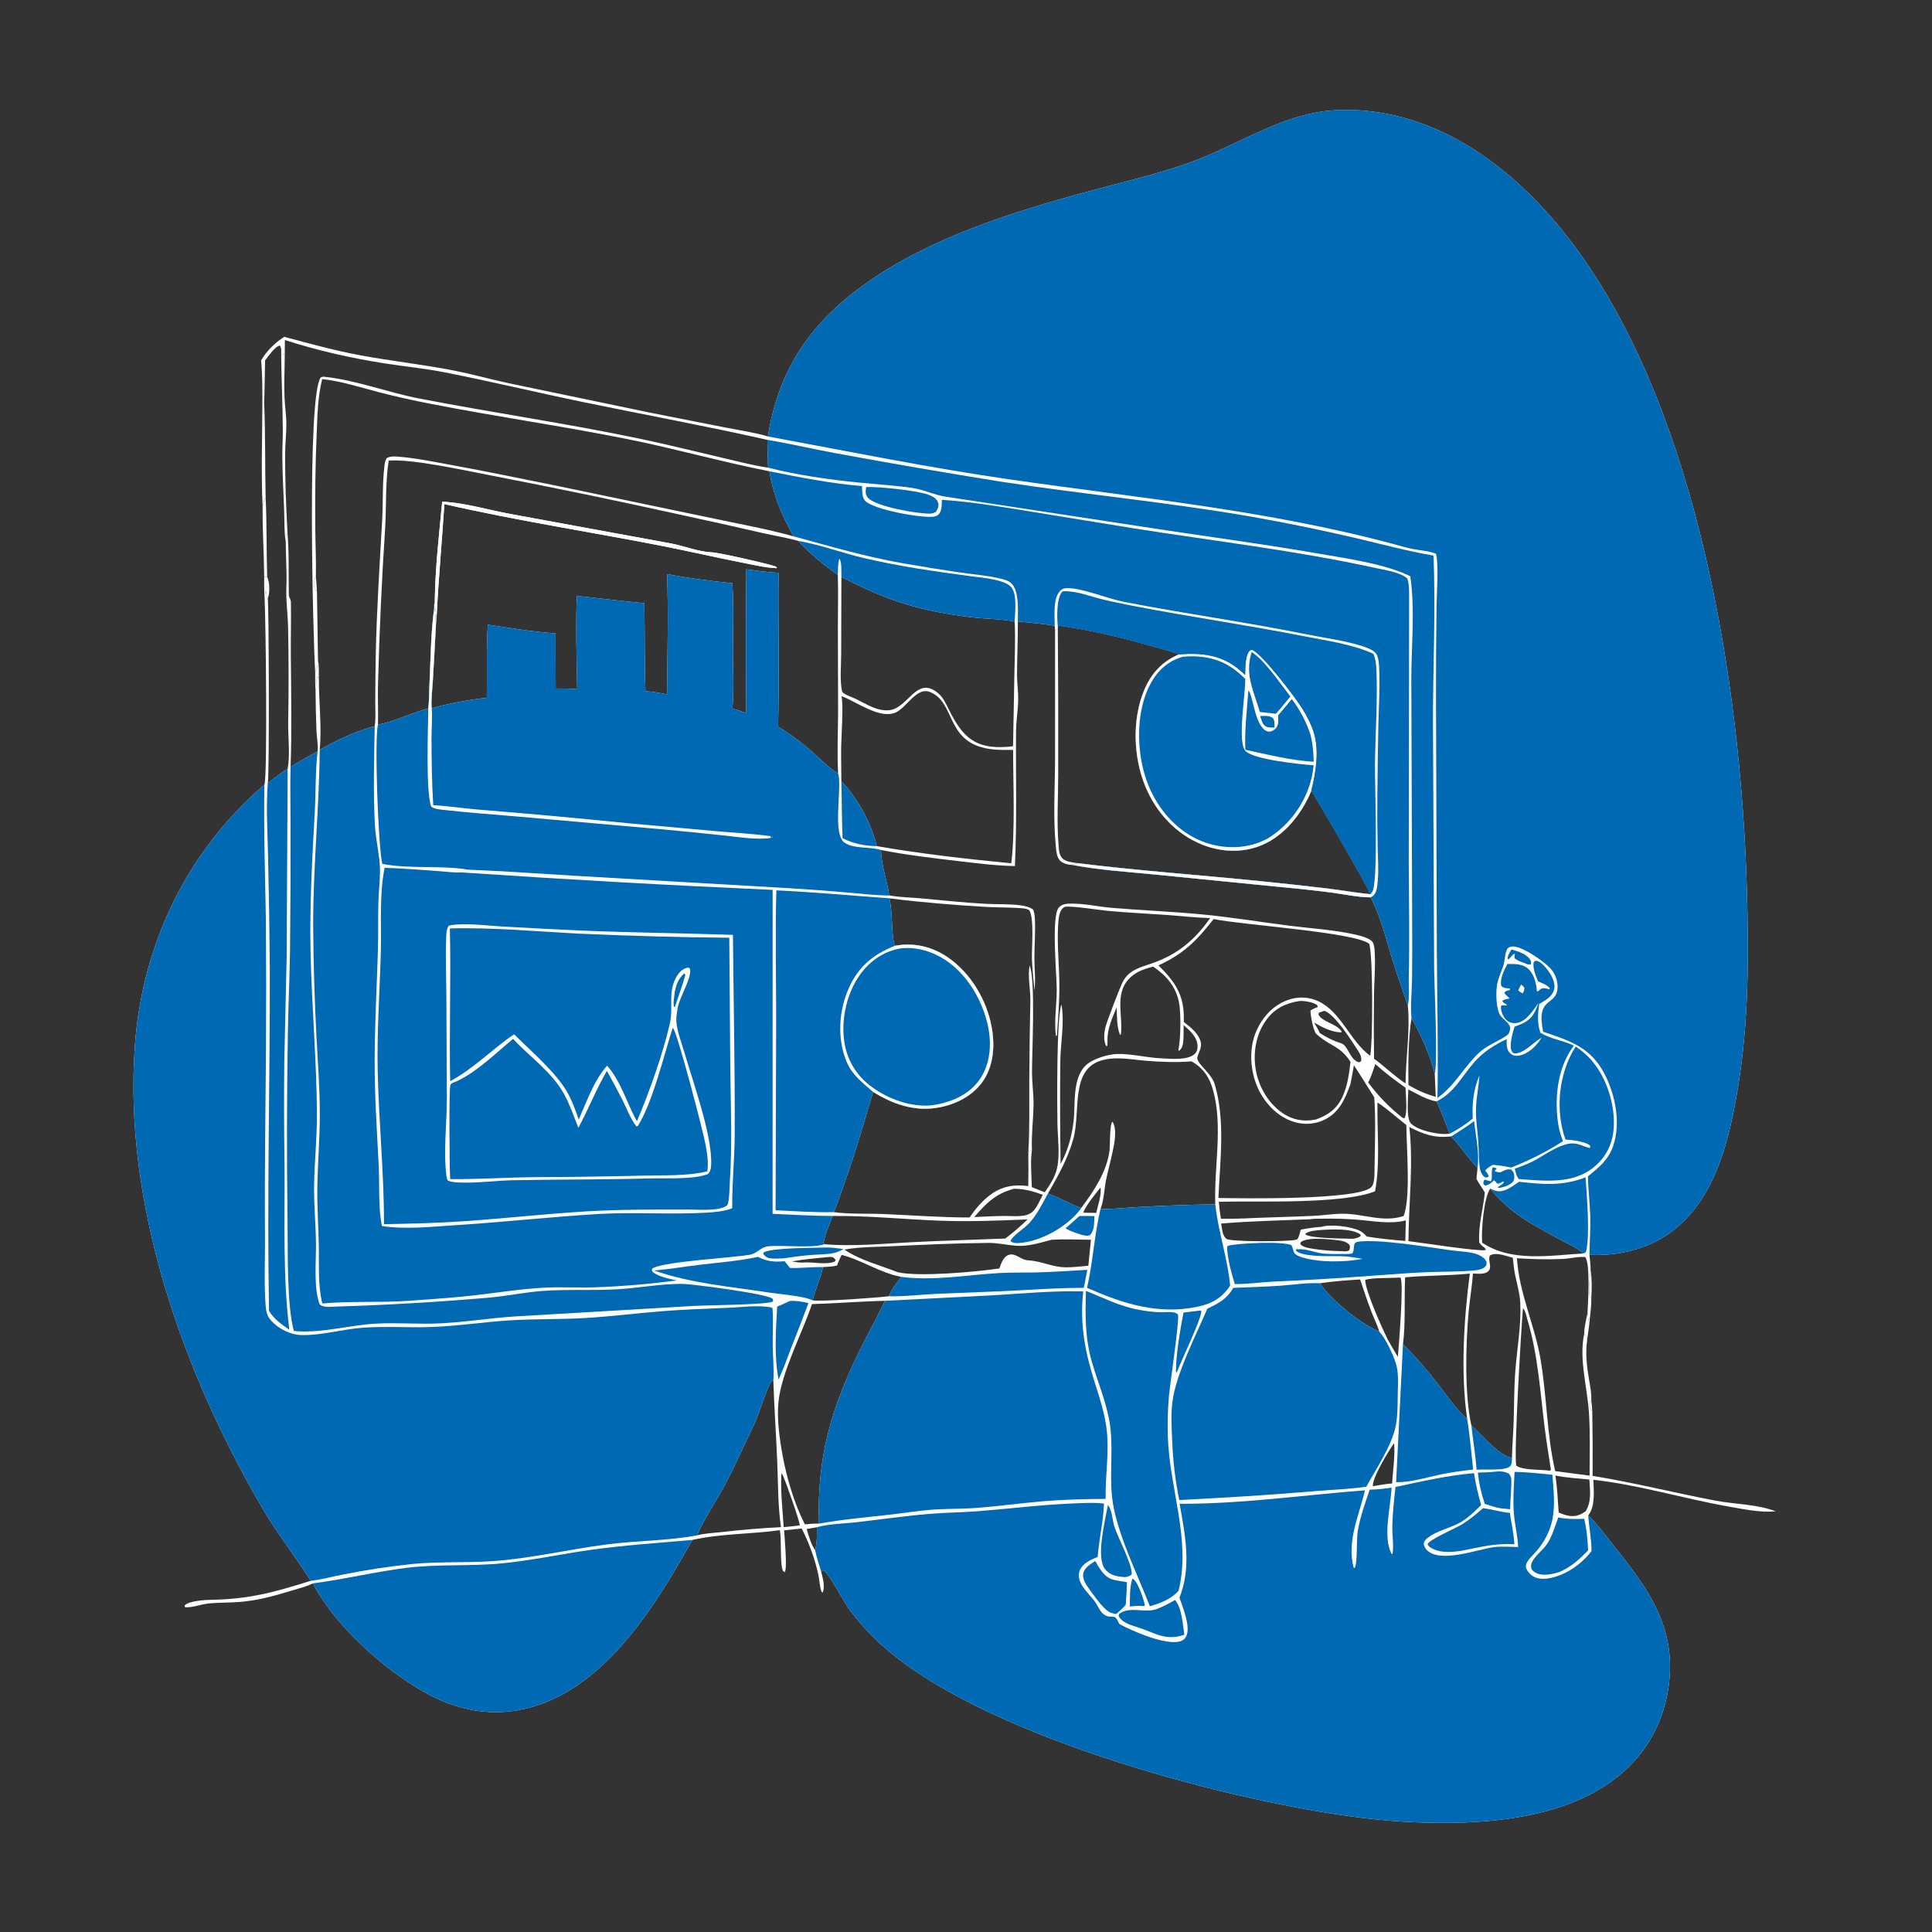 <?xml version="1.0" encoding="utf-8" ?>
<svg xmlns="http://www.w3.org/2000/svg" xmlns:xlink="http://www.w3.org/1999/xlink" width="1024" height="1024">
	<rect width="100%" height="100%" fill="#333333" stroke="none"/>
	<path fill="white" d="M407.026 231.331C412.474 196.85 428.596 172.371 456.851 151.718C491.258 126.569 535.99 112.512 576.681 101.492C594.464 96.676 612.676 92.502 630.054 86.357C651.542 78.759 671.322 65.712 693.571 60.476C705.999 57.551 718.896 57.705 731.455 59.711C775.543 66.756 811.552 98.502 836.862 133.648C900.367 221.828 922.588 362.876 925.836 470.071C926.907 505.417 926.958 541.242 921.175 576.241C916.56 604.169 909.26 636.101 884.901 653.593C872.838 662.254 857.148 665.784 842.429 665.08C842.661 667.757 843.113 670.611 843.057 673.282C842.762 676.825 841.402 684.631 842.956 687.769L843.425 687.867C843.554 692.414 842.729 697.059 842.393 701.597C841.843 699.754 841.69 697.71 841.415 695.807C841.687 690.45 842.967 669.734 840.21 666.273C836.629 665.88 832.095 667.097 828.352 667.261C820.159 667.618 812.19 667.407 804.005 666.909C805.185 685.388 813.195 701.677 816.372 719.651C819.893 739.567 819.716 759.91 824.271 779.728L842.509 782.116C842.566 771.066 842.868 759.93 842.181 748.897C841.339 735.392 836.779 720.27 839.668 706.926C840.8 707.978 840.833 708.47 841.259 709.919C840.199 717.699 841.011 723.887 842.283 731.555C842.841 734.916 843.614 738.62 843.403 742.02C842.74 743.078 842.248 743.961 842.521 745.263C842.722 746.222 843.257 747.07 843.928 747.761Q844.242 765 844.115 782.242C866.052 785.819 887.547 791.262 909.353 795.388C919.752 797.355 931.377 797.235 941.216 801.06C932.726 801.748 924.113 799.896 915.772 798.42C892.087 794.23 868.4 786.942 844.515 784.311C844.656 790.269 845.689 798.252 841.794 803.191C846.959 808.057 851.264 814.239 855.701 819.782C870.38 838.121 884.255 856.202 885.093 880.736C885.765 900.402 878.839 920.183 865.198 934.495C841.051 959.831 802.788 965.575 769.384 966.173Q756.233 966.305 743.107 965.479Q729.981 964.652 716.95 962.871C647.723 953.666 516.059 918.821 464.541 869.322Q456.563 861.731 450.055 852.847C446.759 848.38 439.878 834.612 436.428 832.256L435.202 832.855C436.06 836.546 437.3 840.208 436.177 843.958L435.489 843.821C434.407 840.972 434.376 837.484 433.708 834.477C431.859 826.161 428.818 817.702 424.903 810.149L415.591 811.115C415.905 815.251 417.056 828.942 416.263 832.342C416.078 833.135 416.031 833.314 415.331 833.748L416.009 833.235L415.036 832.714C413.328 829.79 414.251 816.36 413.443 811.733L413.316 811.037C397.859 813.172 382.254 812.788 366.936 816.197C347.942 850.234 321.496 893.663 281.52 904.879C261.365 910.534 242.175 906.743 224.227 896.473C202.713 884.163 177.203 861.136 165.831 839.219C162.353 840.998 158.016 842.011 154.259 843.158C145.376 845.871 136.765 848.239 127.464 849.029C121.756 849.514 115.98 849.317 110.286 849.912C106.6 850.298 101.563 852.25 98.032 851.841L97.849 850.99C99.611 848.527 108.911 847.974 111.89 847.926C132.368 847.595 145.467 843.879 164.706 837.863C156.523 824.807 146.926 812.826 139.123 799.469C97.045 727.444 65.154 638.167 71.546 553.564C75.59 500.031 99.272 451.073 140.133 415.913C141.8 411.887 140.893 329.476 140.225 316.667L140.443 315.675C140.643 314.742 140.705 313.932 140.666 312.974C141.419 313.992 141.294 314.946 141.283 316.148L141.928 317.206C142.481 318.25 142.863 411.213 141.929 415.024C145.43 412.509 148.755 409.691 152.464 407.485C153.852 399.723 152.632 391.003 152.743 383.117Q153.193 357.954 152.702 332.792C152.579 327.357 151.999 322.002 151.773 316.589C151.629 313.156 151.907 309.695 151.883 306.257C151.839 299.889 151.487 293.526 151.452 287.151C151.607 285.787 151.618 284.374 151.687 283.001L152.385 282.591C153.273 293.527 152.896 304.215 153.078 315.134C153.103 316.628 154.147 317.617 154.177 319.138C154.366 328.7 154.06 338.355 154.144 347.936C154.314 367.415 154.694 386.953 154.012 406.422C158.725 403.578 163.395 400.769 168.334 398.324C168.732 395.203 167.883 390.707 167.739 387.479Q167.331 376.832 167.241 366.178C167.994 363.787 167.182 361.022 168.212 358.786L169.005 359.392C168.941 371.564 170.614 385.536 169.451 397.369C178.515 392.437 188.578 387.401 198.603 384.898C199.239 380.837 198.873 376.288 198.894 372.167Q198.921 359.74 199.151 347.316C199.64 323.443 201.199 299.635 202.553 275.801C203.091 266.322 202.589 256.365 203.765 246.986C203.964 245.399 204.088 243.813 205.233 242.608C206.912 241.962 208.336 241.854 210.134 241.974C219.619 242.605 229.364 244.675 238.722 246.367C257.855 249.826 276.842 253.843 295.905 257.649L376.346 274.429C391.046 277.585 406.138 280.25 420.616 284.27C414.271 272.963 409.931 262.615 407.755 249.779C382.626 244.833 357.955 237.843 332.864 232.793C298.304 225.837 263.369 220.918 228.789 214.13Q214.594 211.448 200.614 207.811C190.772 205.241 180.914 202.044 170.777 200.926C168.363 210.382 168.265 220.407 167.834 230.116C167.087 246.915 166.976 263.611 167.114 280.426C167.183 288.798 167.596 297.191 167.425 305.561C166.487 307.227 166.08 309.58 166.623 311.455C166.875 312.324 167.456 313.004 168 313.704L168.543 349.443C168.364 351.973 168.301 353.872 167.045 356.147C165.877 336.148 162.671 211.444 169.875 200.153C170.749 199.745 170.836 199.581 171.838 199.686C188.97 201.49 205.374 207.972 222.261 211.238C261.086 218.745 300.239 224.379 338.97 232.501C354.04 235.662 369.007 239.433 384.008 242.911C391.44 244.634 398.944 246.623 406.479 247.78L407.09 247.869L406.711 233.127C374.429 225.852 341.865 219.874 309.456 213.184C284.929 208.12 260.545 202.25 235.985 197.402C225.297 195.292 214.364 194.257 203.601 192.556C185.63 189.716 168.315 185.794 150.991 180.227L150.938 187.646L149.028 188.215C149.012 186.454 149.318 184.662 148.371 183.156C145.675 183.558 142.297 188.806 140.504 191.007C140.297 198.539 140.302 206.078 140.01 213.607L139.054 213.942C139.032 206.311 139.132 198.659 138.377 191.055C141.196 186.13 145.858 181.504 150.675 178.522C164.159 182.134 177.283 185.782 191.038 188.33C207.553 191.39 224.276 193.177 240.752 196.432C250.377 198.334 259.835 200.98 269.419 203.069L344.043 218.615L384.708 226.644C392.049 228.084 399.865 229.198 407.026 231.331ZM537.922 459.035C527.688 458.842 517.462 457.512 507.306 456.328C493.832 454.758 480.286 453.107 466.962 450.522C467.066 458.829 470.185 466.491 471.325 474.616L472.325 474.775C477.693 475.594 483.367 475.704 488.786 476.203C499.861 477.223 510.938 478.397 522.042 479.031C528.209 479.383 534.666 479.019 540.768 479.822C543.129 480.132 545.556 480.677 547.539 482.043C548.196 483.58 548.392 485.031 548.489 486.691C548.9 493.712 548.22 500.791 548.248 507.817C548.272 513.603 548.99 519.161 548.272 524.949C547.784 519.454 547.168 513.918 546.946 508.406C546.738 503.208 548.327 485.94 545.381 482.291C543.801 481.486 542.251 481.445 540.507 481.314C534.652 480.875 528.753 481.034 522.887 480.694C505.736 479.701 488.4 478.282 471.359 476.129C473.223 482.757 472.361 497.007 474.345 501.289C484.324 499.437 494.022 501.696 502.384 507.437C514.523 515.77 523.022 530.102 525.606 544.485C527.374 554.322 526.668 565.108 520.678 573.451C515.021 581.331 505.567 585.815 496.141 587.209C484.002 589.005 473.006 585.021 462.751 578.735C457.922 595.194 453.223 611.383 447.419 627.542C445.651 632.465 444.09 637.73 441.879 642.456C450.398 643.622 459.674 643.097 468.289 643.465C483.51 644.115 498.686 645.29 513.932 645.284C516.755 641.026 520.366 636.774 524.419 633.641C530.795 628.712 537.237 627.664 545.011 628.641Q545.143 619.676 545.035 610.711L546.947 609.46C546.047 615.814 546.711 622.787 546.885 629.214L553.768 631.937C556.416 627.973 559.083 624.152 560.189 619.432C561.91 612.088 560.599 603.28 560.465 595.724C560.3 586.433 559.897 538.632 562.608 532.435C564.289 541.858 562.169 552.496 561.994 561.999Q561.693 589.424 562.152 616.846C565.845 610.237 567.87 602.815 568.894 595.339C570.204 585.772 567.979 571.72 575.642 564.524C579.192 561.19 587.401 558.722 592.215 558.622C599.653 558.467 607.609 560.571 615.159 560.91C620.043 561.128 629.904 562.264 633.511 558.313C634.465 557.268 634.765 555.955 634.734 554.582C634.618 549.515 630.807 546.433 627.339 543.314C627.288 546.53 627.468 550.07 626.986 553.24C626.743 554.836 626.167 556.018 624.82 556.975C624.359 556.461 624.674 556.033 624.789 555.362C625.778 549.558 626.011 536.545 624.821 530.927C623.086 522.737 617.973 516.812 611.165 512.323C607.341 513.386 603.665 514.43 600.474 516.909C589.932 525.099 595.342 537.395 594.104 548.212L593.629 548.509C591.842 544.115 592.06 538.661 591.84 533.951C589.565 539.502 586.889 545.09 587 551.219C587.022 552.392 587.019 553.37 586.804 554.522L586.17 554.223C585.905 553.533 585.638 552.861 585.493 552.132C585.003 549.665 585.327 546.939 585.883 544.513C586.513 541.756 593.594 523.305 595.014 520.554C595.955 518.728 597.12 517.125 598.732 515.838C602.161 513.099 606.71 511.946 610.794 510.526C624.12 505.892 633.362 498.132 641.417 486.599C633.948 486.429 626.458 485.517 619.005 484.988C608.455 484.239 597.879 483.751 587.344 482.797C583.085 482.411 567.758 479.969 564.404 480.636C564.167 480.683 563.586 481.095 563.467 481.204C561.991 482.549 561.418 484.684 561.173 486.595C559.912 496.426 561.296 510.046 561.475 520.275C561.638 529.599 560.879 539.46 560.181 548.783L559.644 549.151C558.634 540.802 560.109 532.756 560.089 524.435C560.071 516.503 557.174 485.615 561.12 481.134C562.609 479.442 564.366 479.041 566.548 478.954C573.887 478.664 581.824 480.556 589.199 481.166C604.912 482.467 620.653 483.128 636.365 484.583C651.942 486.025 667.354 488.599 682.865 490.579C694.461 492.059 706.548 492.743 717.96 495.267C720.528 495.835 725.896 497.123 727.472 499.245C728.669 500.858 728.649 505.265 728.712 507.261C728.919 513.776 728.365 520.457 728.25 526.985Q728.027 544.062 728.271 561.138C734.031 565.324 738.938 570.3 744.983 574.253C745.051 561.167 747.473 545.856 746.192 533.079C743.483 524.805 740.478 516.599 737.899 508.288C734.491 497.304 731.841 485.845 726.462 475.606C719.804 475.591 712.724 474.024 706.102 473.129Q692.872 471.425 679.588 470.216L612.653 463.559C598.291 462.14 582.35 461.143 568.234 458.398L571.035 457.48C603.187 461.483 635.609 463.754 667.851 467.013Q685.997 468.848 704.11 470.987C711.524 471.918 718.927 473.242 726.36 473.959C723.928 468.729 720.861 463.674 718.07 458.622C710.666 445.221 702.808 432.19 695.047 419.003C694.956 419.252 694.879 419.508 694.774 419.752C689.776 431.393 680.979 442.652 669.131 447.772C658.794 452.239 647.179 451.741 636.85 447.518C623.125 441.907 612.804 430.547 607.139 416.984C600.717 401.613 599.957 381.504 606.363 366.003C610.077 357.017 615.948 350.562 624.968 346.817C620.207 344.995 615.045 343.782 610.145 342.362C593.712 337.598 577.567 333.868 560.614 331.477L560.662 333.539L559.206 333.971L559.039 331.697C552.618 330.468 545.966 330.139 539.473 329.355C539.548 338.868 539.054 348.337 539.046 357.83C539.043 362.214 539.743 366.588 539.663 370.964C539.56 376.556 538.569 382.061 538.523 387.68C538.331 411.465 539.033 435.268 537.922 459.035ZM230.128 322.363C230.922 325.087 230.65 327.921 231.078 330.706Q230.307 346.08 229.361 361.445C229.115 365.9 228.385 371.015 228.794 375.427C238.282 372.709 248.213 370.954 258.013 369.834C258.247 357.048 257.702 343.835 258.571 331.116C270.426 332.774 282.523 334.934 294.461 335.683L294.525 364.913C298.281 364.99 302.214 364.839 305.936 365.3C305.618 348.837 305.096 332.265 305.729 315.805C317.648 317.142 329.577 318.544 341.513 319.704C341.826 335.239 341.561 350.823 342.099 366.34C345.96 366.539 349.747 367.296 353.545 367.976C353.7 346.858 354.322 325.366 353.58 304.275C364.932 306.493 376.664 307.911 388.165 309.122C388.979 320.991 388.47 333.171 388.474 345.074C388.477 355.076 389.073 365.559 388.208 375.497C390.648 376.283 393.12 377.017 395.517 377.927Q395.233 339.84 395.556 301.753C401.216 302.507 406.918 303.329 412.627 303.578C412.394 330.741 413.034 357.976 412.416 385.12C417.628 388.321 422.488 391.804 427.216 395.685C430.899 398.708 440.688 408.324 444.21 409.903C443.636 399.304 444.159 388.483 444.212 377.864L444.094 332.003C444.079 322.87 444.344 313.744 444.064 304.613C436.354 299.202 429.484 293.692 423.118 286.696C416.885 284.986 410.427 283.914 404.116 282.492Q382.364 277.482 360.54 272.792Q310.345 261.688 259.87 251.936C246.305 249.32 218.531 243.159 206.017 244.121C204.205 255.617 204.832 267.677 204.171 279.311Q201.446 320.814 200.362 362.393C200.148 369.649 200.538 376.904 200.318 384.136C209.418 382.262 218.007 377.883 226.999 375.46C227.506 371.464 227.401 367.252 227.6 363.22C228.262 349.773 228.295 335.673 230.128 322.363ZM234.371 265.9C246.419 266.455 258.758 270.296 270.646 272.441L355.72 288.059C362.754 289.414 370.26 292.496 377.409 292.755C380.857 292.88 409.161 299.194 411.438 300.438L411.548 301.139L410.66 301.15L411.834 300.737L411.521 301.142C405.315 300.867 398.823 299.262 392.728 298.07C378.697 295.326 364.781 292.064 350.744 289.32C312.409 281.827 273.589 275.906 235.533 267.168C234.225 287.142 232.378 307.133 231.403 327.122C230.83 324.286 230.722 321.227 230.451 318.339C230.674 300.993 232.742 283.181 234.371 265.9ZM536.934 395.514L537.622 358.501C537.802 348.805 538.259 339.172 537.798 329.47C530.455 327.964 522.292 328.088 514.791 327.166C487.776 323.847 470.103 318.401 445.955 305.719L445.836 346.689C445.839 353.008 445.019 360.646 446.368 366.762C448.463 368.608 451.376 369.359 453.867 370.567C459.324 373.214 464.76 376.964 471.143 376.442C481.313 375.61 485.621 357.988 496.975 367.195C499.861 369.536 501.366 372.957 502.979 376.202C510.15 390.632 516.869 397.148 533.996 395.834Q535.47 395.716 536.934 395.514ZM413.938 809.427C412.269 798.134 412.438 786.425 411.97 775.03C411.379 760.623 410.373 746.252 409.882 731.834L409.211 731.538C406.313 735.373 402.327 749.692 399.48 755.477C394.255 766.093 389.587 776.992 383.996 787.428C379.306 796.181 373.351 804.693 369.411 813.784C373.413 812.68 378.149 812.51 382.288 812.055Q398.069 810.215 413.938 809.427ZM819.378 779.284L821.49 779.49L822.007 778.977C820.845 771.464 819.613 763.941 818.673 756.397C816.273 737.143 815.159 718.216 809.581 699.5C809.106 697.906 808.468 694.489 807.198 693.378C806.341 702.911 802.243 771.435 803.668 776.855C807.136 779.22 815.13 778.833 819.378 779.284ZM532.825 656.451Q539.037 651.751 544.62 646.319C529.108 646.959 513.624 647.585 498.1 646.99C479.179 646.266 460.248 644.305 441.305 644.497C439.482 649.019 437.501 653.734 436.515 658.518L436.935 659.475C452.355 660.756 468.5 659.145 483.94 658.355C500.214 657.523 516.539 657.107 532.825 656.451ZM839.153 664.367C836.117 661.4 831.145 659.302 827.418 657.277C813.128 649.51 800.069 643.083 789.883 629.958C786.396 634.83 785.043 652.432 785.574 658.632C801.008 669.088 821.645 665.402 839.153 664.367ZM689.426 651.735C693.101 651.015 696.656 650.492 700.394 650.249C705.378 648.744 716.093 650.021 720.805 652.381C722.232 653.096 723.371 654.28 724.49 655.393C731.215 656.52 738.059 657.152 744.849 657.737L745.13 646.82C736.873 649.026 727.4 647.066 719.002 646.428Q709.985 645.752 700.945 645.932C698.824 645.987 696.408 645.837 694.348 646.222C678.65 646.912 662.88 647.164 647.218 648.506C647.662 651.043 647.857 654.83 649.947 656.572C652.012 658.293 682.625 658.113 686.623 657.16C687.197 657.023 687.291 656.958 687.759 656.741C688.555 655.09 688.993 653.513 689.426 651.735ZM443.593 670.778C441.117 671.338 438.708 671.457 436.185 671.573C434.967 677.647 432.147 683.235 430.673 689.236C436.07 689.915 464.89 687.799 471.112 687.046C472.582 683.264 475.295 679.991 477.7 676.775C466.61 674.71 457.009 667.965 446.07 665.099C445.148 666.933 444.403 668.89 443.593 670.778ZM414.163 780.886C413.626 790.281 414.745 800.028 415.388 809.417C418.216 809.118 421.083 808.895 423.893 808.473C424.04 806.699 415.907 783.561 414.696 781.503C414.558 781.269 414.34 781.092 414.163 780.886ZM735.549 710.008Q738.155 714.616 740.889 719.149C741.345 713.936 744.178 679.609 742.255 677.144C741.541 677.153 740.775 677.105 740.071 677.212C734.952 677.515 728.449 677.117 723.574 678.321C723.703 684.389 732.467 703.74 735.549 710.008ZM731.051 705.781C729.996 702.26 728.257 698.81 726.926 695.362C724.735 689.684 722.81 683.927 720.903 678.148C713.71 678.562 706.668 679.131 699.538 680.151C705.579 689.091 721.104 701.685 731.051 705.781ZM533.125 644.483C537.656 644.464 544.111 645.486 547.578 641.96C549.704 639.798 551.249 635.976 552.669 633.265C547.578 631.393 542.965 630.075 537.489 630.076C527.846 632.558 522.676 637.74 516.369 645.063C521.943 644.838 527.547 644.48 533.125 644.483ZM826.126 801.666C829.846 803.211 833.386 804.428 837.342 802.785C838.457 802.323 839.48 801.632 840.484 800.97C843.628 795.622 842.744 790.134 842.395 784.18C836.505 783.547 830.154 783.29 824.378 782.058C825.395 788.509 825.688 795.153 826.126 801.666ZM717.077 656.58C718.739 656.339 719.655 656.073 721.099 655.22L721.179 654.456C716.772 650.679 703.544 651.608 697.997 652.104C697.871 652.115 697.748 652.142 697.623 652.162C695.504 652.382 693.938 652.617 692.083 653.704L691.897 654.309C695.446 656.521 711.942 656.391 717.077 656.58ZM695.306 656.656C693.258 656.985 691.185 657.093 689.466 658.338L689.124 659.286C690.368 661.036 693.642 661.501 695.641 661.839C700.63 662.682 706.058 663.051 711.124 663.154C712.754 663.232 713.65 663.487 715.105 662.7C715.561 661.497 715.588 661.289 715.374 660.022C713.912 658.139 711.543 657.673 709.285 657.385C705.141 656.857 699.471 656.353 695.306 656.656ZM746.986 597.334C749.185 617.34 746.649 637.793 746.498 657.826C752.692 658.53 783.949 663.445 787.386 662.575C787.477 662.065 787.538 662.235 787.188 661.76C786.662 661.046 786.804 661.267 786.035 660.709C785.113 660.04 784.698 659.481 784.033 658.575C783.42 649.301 786.114 641.152 786.983 632.061C785.629 629.592 783.817 627.349 782.574 624.844Q782.807 621.936 783.113 619.034C778.161 613.769 774.111 607.678 769.214 602.317C760.528 603.311 754.6 601.279 746.986 597.334ZM701.919 535.754L699.128 536.707L698.768 537.572C700.597 541.775 708.332 542.372 711.131 546.722L710.795 547.211C705.783 547.045 700.678 544.452 696.442 541.966C697.517 543.775 698.757 545.599 699.526 547.559C703.124 549.895 706.739 551.683 710.837 552.975C714.577 554.009 715.416 561.98 720.406 563.06L721.38 562.455C721.885 559.951 720.483 557.92 719.143 555.879C715.688 550.612 707.36 537.472 701.919 535.754ZM697.526 593.342C703.915 591.012 708.401 587.91 711.42 581.563C714.205 575.712 715.042 569.172 715.789 562.804C710.184 554.172 705.404 554.768 698.51 548.736C698.254 548.512 697.976 548.314 697.73 548.079C696.019 546.453 694.572 538.024 694.581 535.616C695.869 534.755 697.014 534.239 698.477 533.737C698.138 532.594 698.144 532.602 697.107 532.103C694.783 530.984 690.748 530.259 688.221 530.636C681.018 531.859 675.438 534.672 671.06 540.737C665.672 548.199 664.019 558.065 665.592 567.039C667.141 575.879 672.073 584.531 679.475 589.74C684.861 593.53 690.565 594.622 696.987 593.445L697.526 593.342ZM737.833 786.266C738.245 779.469 739.498 771.669 738.907 764.914C736.097 768.657 727.091 783.667 727.665 787.735C731.053 787.124 734.396 786.516 737.833 786.266ZM574.372 642.767L581.024 642.86C581.865 639.092 583.925 633.136 583.282 629.401C580.075 633.482 576.637 637.528 574.297 642.19L574.372 642.767ZM664.876 645.552C675.348 645.11 685.836 644.909 696.303 644.422C701.406 644.185 706.514 643.327 711.618 643.303C722.681 643.252 732.819 648.113 743.921 644.543C747.809 635.263 745.442 607.643 745.385 596.275C740.353 592.417 735.387 587.738 730.08 584.349C729.825 599.827 731.623 616.199 728.81 631.407C711.342 638.431 666.551 636.424 646.007 636.967C646.253 640.001 646.593 642.961 647.107 645.962C653.053 646.026 658.938 645.86 664.876 645.552ZM425.403 669.216C425.582 669.199 425.76 669.179 425.938 669.165C431.306 668.727 437.273 670.58 442.405 668.688L442.933 667.92C442.337 667.047 442.081 666.554 440.975 666.263C440.415 666.115 439.346 666.242 438.808 666.262C432.406 666.912 425.977 667.439 419.64 668.577C421.505 668.816 423.531 669.258 425.403 669.216ZM744.971 576.525C739.448 572.624 733.983 568.511 728.952 563.986C727.754 567.221 726.834 570.706 725.163 573.726C730.541 580.999 736.229 586.726 743.246 592.391L744.358 592.752C746.162 590.281 745.028 579.885 744.971 576.525ZM536.001 457.559C538.092 440.216 536.972 415.629 536.968 397.474C531.95 397.507 527.023 397.61 522.091 396.532C501.212 391.969 506.32 372.036 492.806 366.75C485.744 363.988 480.59 375.064 474.741 377.625C466.356 381.295 454.431 372.209 446.677 369.232L445.998 368.976C447.127 373.689 445.925 390.285 445.828 396.022C445.726 402.058 445.961 408.058 445.936 414.087C454.672 423.122 461.687 436.282 464.723 448.466C488.27 452.54 512.217 455.267 536.001 457.559ZM578.224 657.101C571.369 657.002 564.188 656.697 557.35 657.094C551.194 658.718 544.743 660.803 538.315 660.256C533.427 659.841 528.698 658.708 523.761 658.763C506.907 658.949 489.954 659.671 473.12 660.516C464.715 660.939 455.828 660.793 447.557 662.305C456.064 668.098 466.251 670.488 475.688 674.264C486.625 676.922 517.795 674.095 529.693 672.305C530.56 669.929 531.582 666.62 533.997 665.376C535.175 664.769 536.597 664.716 537.833 665.184C540.671 666.256 542.076 667.871 545.268 668.045C550.601 668.335 555.495 670.453 560.717 671.335C565.832 672.198 571.676 671.284 576.84 670.882L578.224 657.101ZM748.125 539.606C746.338 550.973 746.384 563.557 746.503 575.046C751.238 577.95 755.65 579.785 760.962 581.38Q760.659 575.303 760.447 569.222C758.085 559.305 753.172 548.474 748.125 539.606ZM746.454 577.411C746.442 581.157 745.142 592.753 747.818 595.448C751.535 599.191 761.405 601.26 766.604 601.029C767.206 601.002 767.803 600.935 768.4 600.858C766.131 595.134 763.914 589.387 761.401 583.765C756.318 582.993 751.024 579.748 746.454 577.411ZM715.762 574.618C712.91 582.551 709.763 589.91 701.572 593.665C695.828 596.298 689.467 596.27 683.655 593.86C675.38 590.428 669.067 583.021 665.887 574.77C662.45 565.855 662.056 554.962 666.012 546.182C669.278 538.936 674.698 532.996 682.246 530.144C687.724 528.074 693.714 528.247 699.003 530.803C710.955 536.58 715.504 551.69 726.219 559.581C727.669 553.074 727.747 505.825 725.711 500.238C718.196 494.076 658.133 490.244 643.263 487.111C634.247 498.576 627.435 505.532 614.005 511.684C622.141 519.654 627.28 526.634 627.439 538.472Q627.458 540.081 627.445 541.691C631.073 544.464 635.751 548.076 636.536 552.873C637.026 555.87 634.271 559.641 634.594 561.083C635.422 564.769 642.093 568.983 643.78 574.561C649.55 593.633 646.631 615.333 645.772 634.954C658.585 635.181 719.196 636.141 726.698 629.309C728.784 627.41 728.494 621.721 728.532 619.045C728.71 606.781 729.214 593.855 728.405 581.643C724.77 575.98 721.308 570.189 717.588 564.584Q716.77 569.618 715.762 574.618ZM779.029 675.024C767.656 676.191 756.132 675.945 744.733 677.021C744.208 688.58 745.042 701.16 743.606 712.509C750.434 719.192 756.459 726.302 762.343 733.814C767.091 739.876 771.802 747.116 777.63 752.109C774.113 727.873 775.853 699.277 779.029 675.024ZM780.677 674.998C780.242 681.794 779.007 688.615 778.388 695.416C776.852 712.294 776.174 739.145 779.858 755.544C784.336 759.394 795.681 772.767 801.378 772.57C801.509 766.032 802.075 759.505 802.285 752.968C802.567 744.197 802.468 735.413 803.151 726.657C804.07 714.863 806.287 702.59 805.792 690.768C805.515 684.15 803.047 677.891 802.352 671.326L801.808 666.606L800.146 666.155C797.019 665.318 792.665 663.69 789.681 665.415C788.946 667.202 789.538 668.63 789.734 670.514C789.863 671.751 789.764 672.85 788.808 673.772C786.894 675.618 783.126 675.053 780.677 674.998ZM430.367 691.205C425.119 706.758 414.184 727.327 412.601 743.035C411.675 752.228 413.238 763.095 414.939 772.174C417.082 783.616 420.961 796.62 426.186 807.122L426.604 807.947C429.112 807.699 431.559 807.451 434.086 807.553C432.898 772.839 440.455 746.584 455.635 715.803C460.007 706.938 464.837 698.437 469.027 689.449C456.125 689.737 443.262 690.839 430.367 691.205ZM555.43 632.585C561.459 634.756 567.029 638.067 573.045 640.254C579.684 631.497 586.406 621.299 588.026 610.294C588.431 607.536 588.019 595.86 589.626 594.478C592.271 598.583 590.592 606.335 589.626 610.868C588.566 615.841 587.169 620.745 586.172 625.728C585.245 630.365 585.074 636.555 583.272 640.794C589.816 640.943 596.654 640.072 603.223 639.755Q623.659 638.62 644.124 638.309C643.383 618.605 648.307 597.212 642.95 577.811C641.063 570.979 637.722 566.037 631.539 562.535C623.913 563.195 615.65 562.866 608.009 562.278C600.147 561.672 592.033 559.833 584.251 561.925C566.967 566.571 572.951 589.05 568.869 603.714C565.975 614.112 560.781 623.305 555.43 632.585ZM432.029 821.588C433.096 817.61 433.026 813.551 432.982 809.469Q430.251 809.896 427.536 810.413C428.676 814.053 429.786 818.446 432.029 821.588Z"/>
	<path fill="white" fill-opacity="0.988" d="M559.206 333.971L560.662 333.539Q560.988 371.796 560.878 410.055C560.892 422.516 560.027 435.565 561.062 447.971C561.263 450.382 561.339 453.266 563.161 455.034C564.999 456.818 568.612 457.078 571.035 457.48L568.234 458.398C566.274 458.42 563.461 457.664 561.988 456.295C559.968 454.417 559.802 450.641 559.554 448.035C558.131 433.07 559.144 417.68 559.197 402.656L559.206 333.971Z"/>
	<path fill="white" fill-opacity="0.984" d="M545.035 610.711C545.781 598.358 545.479 585.816 545.529 573.439Q545.626 551.989 546.108 530.545C546.189 524.241 544.652 518.062 545.669 511.749C549.026 518.274 546.895 559.193 546.99 568.778C547.047 574.444 547.882 580.091 547.789 585.752C547.659 593.728 546.619 601.429 546.947 609.46L545.035 610.711Z"/>
	<path fill="white" fill-opacity="0.976" d="M230.128 322.363C229.954 321.012 230.25 319.676 230.451 318.339C230.722 321.227 230.83 324.286 231.403 327.122C231.352 328.329 231.336 329.521 231.078 330.706C230.65 327.921 230.922 325.087 230.128 322.363Z"/>
	<path fill="#0069B4" d="M407.026 231.331C412.474 196.85 428.596 172.371 456.851 151.718C491.258 126.569 535.99 112.512 576.681 101.492C594.464 96.676 612.676 92.502 630.054 86.357C651.542 78.759 671.322 65.712 693.571 60.476C705.999 57.551 718.896 57.705 731.455 59.711C775.543 66.756 811.552 98.502 836.862 133.648C900.367 221.828 922.588 362.876 925.836 470.071C926.907 505.417 926.958 541.242 921.175 576.241C916.56 604.169 909.26 636.101 884.901 653.593C872.838 662.254 857.148 665.784 842.429 665.08C842.538 658.174 843.076 651.229 842.861 644.324C842.645 637.367 841.754 630.453 841.641 623.486C847.393 618.824 852.469 614.753 854.979 607.473C859.113 595.482 856.321 580.943 850.765 569.859C843.414 555.194 832.631 551.797 817.926 546.861C813.992 528.294 824.321 533.438 825.459 524.31C825.877 520.956 824.713 517.112 822.716 514.425C819.615 510.252 807.502 501.931 802.228 501.646C800.77 501.567 800.144 501.812 799.015 502.696C797.488 505.314 797.78 508.896 796.781 511.843C795.71 515.003 794.208 518.219 793.559 521.487C792.77 525.455 792.859 534.172 794.963 537.824C796.207 539.982 800.56 542.449 800.414 545.022C800.334 546.427 799.914 547.898 798.744 548.726C793.873 552.17 788.182 553.925 783.728 558.146C775.705 565.75 771.16 575.375 761.871 581.955C762.363 555.869 761.703 529.902 761.554 503.828L761.105 369.699Q761.05 345.423 761.407 321.151C761.487 314.119 762.598 299.46 761.137 293.523C757.379 291.964 752.781 291.755 748.771 290.981C745.776 290.402 742.832 289.517 739.89 288.718C673.03 270.565 603.66 263.981 535.295 254.113C492.271 247.902 449.74 239.271 407.026 231.331Z"/>
	<path fill="#0069B4" d="M802.755 780.156C809.438 780.195 816.146 781.016 822.795 781.63C823.405 789.709 824.45 798.383 822.589 806.366C821.213 812.269 818.233 817.68 814.27 822.243C812.78 823.959 810.759 825.735 809.592 827.673C809.098 828.494 808.733 829.239 808.762 830.221C808.813 831.965 810.481 833.925 811.81 834.942C814.365 836.896 817.546 837.061 820.62 836.579C829.545 835.179 838.18 829.18 843.542 822.078C843.558 815.752 842.185 809.504 841.794 803.191C846.959 808.057 851.264 814.239 855.701 819.782C870.38 838.121 884.255 856.202 885.093 880.736C885.765 900.402 878.839 920.183 865.198 934.495C841.051 959.831 802.788 965.575 769.384 966.173Q756.233 966.305 743.107 965.479Q729.981 964.652 716.95 962.871C647.723 953.666 516.059 918.821 464.541 869.322Q456.563 861.731 450.055 852.847C446.759 848.38 439.878 834.612 436.428 832.256L435.202 832.855C434.041 829.125 432.833 825.415 432.029 821.588C433.096 817.61 433.026 813.551 432.982 809.469C438.89 807.69 447.562 807.544 453.842 806.821C466.672 805.345 479.561 803.494 492.42 802.402C501.121 801.662 509.874 801.653 518.58 800.96C534.998 799.652 551.345 797.585 567.811 796.908C573.533 796.672 579.435 796.257 585.135 796.927C584.819 806.258 582.505 815.844 581.777 825.246C579.709 826.059 577.624 826.921 575.797 828.208C573.924 829.528 572.268 831.412 571.902 833.743C570.972 839.67 577.055 844.415 580.207 848.726C581.506 850.502 582.345 852.613 583.688 854.338C584.725 855.669 586.106 856.63 587.809 856.782C588.745 856.866 589.706 856.889 590.647 856.965C591.964 857.785 592.334 858.787 592.959 860.139L593.215 860.707C593.288 860.746 593.362 860.784 593.435 860.824C600.375 864.642 617.864 872.137 625.406 869.962C626.982 869.508 628.036 868.706 628.749 867.19C631.162 862.063 626.852 851.937 625.142 846.766C631.653 830.539 628.155 813.633 625.223 797.039C657.9 797.179 690.907 792.38 723.469 789.895C720.277 803.471 713.765 816.595 717.458 830.882L718.001 831.117C719.615 828.233 718.826 816.183 719.659 811.358C720.948 803.887 723.541 796.729 725.961 789.569C729.89 789.458 733.679 789.06 737.568 788.498C737.112 798.781 732.751 814.408 737.562 823.629L738.087 823.595C738.788 818.801 737.862 813.805 737.955 808.961C738.088 802.039 738.898 795.029 739.625 788.144C753.338 785.201 767.299 781.975 781.283 780.8C782.099 786.499 783.459 792.165 785.013 797.702C781.659 801.155 777.051 805.496 772.703 807.619C767.575 810.124 761.181 811.559 756.683 815.117C755.455 816.088 754.761 816.926 754.594 818.54C754.967 819.611 755.295 820.496 756.065 821.351C762.822 828.851 783.145 821.23 791.345 820.069C795.616 819.464 800.335 819.884 804.652 819.958C804.429 814.073 802.9 808.259 802.406 802.385C801.79 795.063 802.416 787.488 802.755 780.156Z"/>
	<path fill="#0069B4" d="M164.706 837.863C156.523 824.807 146.926 812.826 139.123 799.469C97.045 727.444 65.154 638.167 71.546 553.564C75.59 500.031 99.272 451.073 140.133 415.913C139.711 440.195 140.556 464.385 140.936 488.655Q141.169 522.371 140.973 556.088C140.739 589.328 140.176 622.514 140.457 655.76C140.556 667.367 139.927 679.149 140.698 690.728C140.94 694.36 141.209 697.242 143.785 700.047C147.866 704.489 154.035 707.531 160.068 707.611C170.935 707.755 181.47 704.489 192.242 703.713C204.534 702.827 216.888 703.792 229.194 703.318C242.826 702.793 256.313 700.688 269.915 699.831C283.115 699 296.345 699.349 309.533 698.613C323.024 697.86 336.491 696.147 349.961 695.035C361.975 694.043 374.074 693.664 386.117 693.148C393.272 692.841 401.837 691.592 408.878 692.988L408.879 693.016L409.431 693.437C409.972 699.875 409.474 706.411 409.544 712.87C409.612 719.077 410.335 725.663 409.882 731.834L409.211 731.538C406.313 735.373 402.327 749.692 399.48 755.477C394.255 766.093 389.587 776.992 383.996 787.428C379.306 796.181 373.351 804.693 369.411 813.784C353.577 816.702 337.419 816.526 321.482 818.595C301.547 821.182 281.762 825.925 261.703 827.394C247.258 828.452 232.809 827.517 218.359 828.963Q200.263 830.867 182.416 834.408C176.594 835.507 170.567 837.191 164.706 837.863Z"/>
	<path fill="#0069B4" d="M169.451 397.369C178.515 392.437 188.578 387.401 198.603 384.898C198.309 402.304 197.765 419.933 198.703 437.32C199.134 445.299 201.509 454.433 201.415 461.976C201.351 467.163 200.733 472.367 200.577 477.56C200.316 486.253 200.561 494.957 200.299 503.654C199.719 522.945 198.652 542.251 198.579 561.553C198.508 580.137 199.742 598.734 200.702 617.284C201.227 627.445 200.402 640.037 202.436 649.817C214.866 651.711 228.557 650.19 241.069 649.398C266.356 647.799 291.571 644.997 316.852 643.458C335.932 642.297 355.12 643.853 374.168 642.747C378.871 642.474 383.653 642.085 388.093 640.407C387.943 627.328 389.355 614.208 389.41 601.103C389.557 565.926 388.775 530.679 388.477 495.497C361.241 494.573 333.979 494.317 306.749 493.155Q286.586 492.229 266.433 491.085C258.134 490.636 245.673 488.919 237.853 490.607C236.544 492.236 236.545 495.73 236.467 497.787C236.095 507.533 236.512 517.409 236.582 527.165L236.85 582.205C236.847 595.601 234.95 609.963 236.615 623.234C236.732 624.165 236.914 624.84 237.279 625.694C239.861 626.808 243.291 626.778 246.086 626.813C254.772 626.923 263.404 625.701 272.075 625.537C296.138 625.083 320.183 625.265 344.251 624.584C352.99 624.337 367.444 625.287 375.194 622.281C376.621 620.944 376.846 619.101 376.927 617.224C377.602 601.724 367.175 573.169 362.609 557.387C361.102 552.179 358.756 546.489 358.467 541.066C358.352 538.889 358.821 536.736 359.112 534.59C359.877 528.947 366.961 518 365.68 513.459C364.855 512.868 365.105 512.774 364.265 512.935C361.688 513.431 359.728 515.608 358.493 517.791C353.813 526.055 357.003 533.734 355.069 542.29C351.416 558.456 344.107 578.977 337.586 594.276C332.305 584.926 329.003 572.817 321.765 564.818C314.772 572.752 310.98 583.775 306.758 593.373C304.946 588.372 303.224 583.336 300.547 578.714C294.336 567.989 281.288 557.012 272.47 548.186C260.836 556.104 251.042 566.384 238.589 573.082C238.027 546.085 239.099 519.068 238.426 492.093C261.234 491.486 283.946 493.664 306.701 494.84Q346.602 496.643 386.541 497.028L387.072 566.265C387.305 586.303 388.155 606.224 386.836 626.254C386.576 630.212 386.749 634.851 385.618 638.643C382.084 642.191 369.239 641.06 364.286 641.07C346.836 641.104 329.326 640.992 311.9 641.997C290.305 643.242 268.825 645.664 247.257 647.184C232.666 648.212 218.144 648.576 203.522 648.856C203.56 621.885 200.797 594.951 200.185 567.986C199.703 546.74 201.295 525.537 201.847 504.308C202.228 489.666 200.967 474.354 203.851 459.944C213.272 460.234 222.692 461.05 232.098 461.676C236.071 461.941 240.539 462.645 244.475 462.383Q326.94 467.982 409.512 471.653L409.49 643.357C420.115 643.849 430.665 644.431 441.305 644.497C439.482 649.019 437.501 653.734 436.515 658.518L436.935 659.475C430.537 661.712 414.95 659.816 407.284 660.552C403.01 660.963 401.349 664.437 397.239 665.083C386.235 666.815 354.515 668.477 346.365 671.951C345.631 672.264 345.728 672.51 345.456 673.197L346.028 674.26C349.597 676.921 354.431 677.658 358.675 678.657Q337.032 681.552 315.21 682.31C306.213 682.58 297.205 682.04 288.207 682.515C275.863 683.166 263.525 685.173 251.244 686.572C240.025 687.85 228.625 688.579 217.36 689.407C201.89 690.543 186.241 689.492 170.827 690.875C168.45 681.03 169.145 670.847 168.986 660.809C168.822 650.472 168.051 640.152 168.188 629.808C168.36 616.775 169.49 603.753 169.507 590.724C169.525 577.047 168.437 563.421 167.752 549.768Q166.192 520.272 165.992 490.735C165.915 459.549 169.197 428.514 169.451 397.369Z"/>
	<path fill="#0069B4" d="M407.755 249.779C424.076 253.027 440.281 256.234 456.887 257.646C457 259.924 456.811 263.584 458.441 265.351C462.864 270.148 488.059 274.591 494.643 273.865C496.086 273.706 496.985 273.311 497.893 272.135C499.294 270.32 499.117 267.1 499.209 264.908C513.902 265.842 528.404 268.262 542.926 270.581L600.787 280.011C643.389 286.746 686.479 291.744 728.646 300.959C733.291 301.974 742.526 303.329 745.927 306.65C747.022 309.717 746.842 313.92 746.87 317.214L746.662 457.536C746.76 477.792 747.189 498.058 746.677 518.31C746.561 522.899 747.111 528.621 746.192 533.079C743.483 524.805 740.478 516.599 737.899 508.288C734.491 497.304 731.841 485.845 726.462 475.606C719.804 475.591 712.724 474.024 706.102 473.129Q692.872 471.425 679.588 470.216L612.653 463.559C598.291 462.14 582.35 461.143 568.234 458.398L571.035 457.48C603.187 461.483 635.609 463.754 667.851 467.013Q685.997 468.848 704.11 470.987C711.524 471.918 718.927 473.242 726.36 473.959C723.928 468.729 720.861 463.674 718.07 458.622C710.666 445.221 702.808 432.19 695.047 419.003C694.956 419.252 694.879 419.508 694.774 419.752C689.776 431.393 680.979 442.652 669.131 447.772C658.794 452.239 647.179 451.741 636.85 447.518C623.125 441.907 612.804 430.547 607.139 416.984C600.717 401.613 599.957 381.504 606.363 366.003C610.077 357.017 615.948 350.562 624.968 346.817C620.207 344.995 615.045 343.782 610.145 342.362C593.712 337.598 577.567 333.868 560.614 331.477L560.662 333.539L559.206 333.971L559.039 331.697C552.618 330.468 545.966 330.139 539.473 329.355C539.421 323.878 540.133 315.873 537.393 310.944C535.782 308.046 533.252 307.42 530.218 306.667C523.525 305.007 516.385 304.519 509.561 303.541Q493.904 301.241 478.316 298.51C458.871 295.115 439.654 289.467 420.616 284.27C414.271 272.963 409.931 262.615 407.755 249.779Z"/>
	<path fill="white" d="M659.938 357.739C660.051 354.347 659.855 347.547 662.283 344.943C662.813 344.374 663.226 344.535 663.946 344.489C669.489 347.32 686.247 369.194 690.121 375.367C692.536 379.214 694.871 383.593 696.247 387.935C699.35 397.725 697.487 409.298 695.047 419.003C694.956 419.252 694.879 419.508 694.774 419.752C689.776 431.393 680.979 442.652 669.131 447.772C658.794 452.239 647.179 451.741 636.85 447.518C623.125 441.907 612.804 430.547 607.139 416.984C600.717 401.613 599.957 381.504 606.363 366.003C610.077 357.017 615.948 350.562 624.968 346.817C636.986 345.944 647.645 347.016 657.151 355.202Q658.573 356.439 659.938 357.739Z"/>
	<path fill="#0069B4" d="M626.8 348.127C628.246 347.973 629.693 347.851 631.149 347.848C643.189 347.826 651.514 351.376 659.993 359.815C660.197 367.693 655.749 393.063 660.047 397.94C664.167 402.614 689.367 405.128 696.257 405.607C696.001 407.906 695.657 410.269 695.114 412.517Q694.81 413.754 694.445 414.975Q694.081 416.195 693.658 417.397Q693.234 418.598 692.752 419.777Q692.271 420.957 691.732 422.111Q691.194 423.266 690.6 424.392Q690.006 425.519 689.358 426.616Q688.709 427.712 688.008 428.776Q687.307 429.84 686.555 430.868Q685.803 431.896 685.002 432.886Q684.201 433.877 683.352 434.827Q682.504 435.777 681.61 436.684Q680.716 437.592 679.779 438.455Q678.842 439.318 677.864 440.134Q676.886 440.95 675.869 441.718Q674.852 442.485 673.799 443.202Q672.747 443.919 671.66 444.584C669.673 445.57 667.679 446.453 665.567 447.135C654.893 450.584 642.712 449.173 632.852 443.952C620.126 437.214 611.072 424.769 606.883 411.164C602.266 396.173 602.262 376.201 609.923 362.159C613.694 355.249 619.187 350.322 626.8 348.127Z"/>
	<path fill="#0069B4" d="M661.674 365.89C663.776 367.905 664.804 380.654 669.041 385.654C669.997 386.782 671.202 387.822 672.777 387.778C674.011 387.744 675.517 386.901 676.291 385.943C677.91 383.942 677.515 381.566 677.442 379.158L684.699 370.521C689.214 376.62 692.332 382.511 694.697 389.726C695.774 394.358 696.206 398.951 696.31 403.697C685.1 403.26 671.145 399.778 660.053 397.389C659.598 386.865 660.887 376.373 661.674 365.89Z"/>
	<path fill="#0069B4" d="M663.406 345.608C670.312 349.928 678.637 362.377 683.935 369.164L679.126 374.955L676.263 378.305L667.737 377.364C664.482 366.126 659.603 357.524 663.406 345.608Z"/>
	<path fill="#0069B4" d="M667.911 379.511C670.295 379.445 672.776 379.084 674.736 380.664C675.75 382.259 675.525 383.796 675.479 385.629C675.337 385.629 675.195 385.631 675.053 385.628C674.817 385.624 674.581 385.614 674.345 385.608C673.251 385.582 672.078 385.632 671.074 385.12C669.093 384.107 668.546 381.449 667.911 379.511Z"/>
	<path fill="#0069B4" d="M560.614 331.477C560.175 327.105 559.998 317.492 562.746 313.927C563.245 313.28 563.544 313.377 564.294 313.367C570.851 313.281 577.878 316.1 584.219 317.645C589.612 318.96 595.08 320.053 600.528 321.112C630.482 326.933 660.733 331.218 690.686 337.121C702.242 339.399 717.306 341.499 727.938 346.553C729.109 349.33 729.376 351.734 729.509 354.703C730.259 371.459 728.942 388.391 728.771 405.153C728.655 416.452 730.467 464.219 727.65 471.995C727.367 472.778 726.9 473.341 726.36 473.959C723.928 468.729 720.861 463.674 718.07 458.622C710.666 445.221 702.808 432.19 695.047 419.003C697.487 409.298 699.35 397.725 696.247 387.935C694.871 383.593 692.536 379.214 690.121 375.367C686.247 369.194 669.489 347.32 663.946 344.489C663.226 344.535 662.813 344.374 662.283 344.943C659.855 347.547 660.051 354.347 659.938 357.739Q658.573 356.439 657.151 355.202C647.645 347.016 636.986 345.944 624.968 346.817C620.207 344.995 615.045 343.782 610.145 342.362C593.712 337.598 577.567 333.868 560.614 331.477Z"/>
	<path fill="white" d="M559.039 331.697C559.031 326.433 557.979 316.98 562 313.077C563.269 311.846 564.681 311.631 566.374 311.704C574.655 312.059 586.889 317.268 595.919 319.03C627.812 325.25 659.992 329.653 691.872 336.093C701.747 338.089 712.122 339.382 721.734 342.37C724.178 343.129 727.281 344.202 729.059 346.085C730.783 347.91 730.9 352.266 731.009 354.733C731.423 364.105 730.812 373.643 730.579 383.02Q730.194 402.526 730.024 422.035Q729.901 435.628 730.195 449.219C730.303 454.999 730.754 460.992 730.252 466.754C730.043 469.159 729.843 472.724 728.095 474.522C727.633 474.997 727.049 475.319 726.462 475.606C719.804 475.591 712.724 474.024 706.102 473.129Q692.872 471.425 679.588 470.216L612.653 463.559C598.291 462.14 582.35 461.143 568.234 458.398L571.035 457.48C603.187 461.483 635.609 463.754 667.851 467.013Q685.997 468.848 704.11 470.987C711.524 471.918 718.927 473.242 726.36 473.959C726.9 473.341 727.367 472.778 727.65 471.995C730.467 464.219 728.655 416.452 728.771 405.153C728.942 388.391 730.259 371.459 729.509 354.703C729.376 351.734 729.109 349.33 727.938 346.553C717.306 341.499 702.242 339.399 690.686 337.121C660.733 331.218 630.482 326.933 600.528 321.112C595.08 320.053 589.612 318.96 584.219 317.645C577.878 316.1 570.851 313.281 564.294 313.367C563.544 313.377 563.245 313.28 562.746 313.927C559.998 317.492 560.175 327.105 560.614 331.477L560.662 333.539L559.206 333.971L559.039 331.697Z"/>
	<path fill="#0069B4" d="M395.556 301.753C401.216 302.507 406.918 303.329 412.627 303.578C412.394 330.741 413.034 357.976 412.416 385.12C417.628 388.321 422.488 391.804 427.216 395.685C430.899 398.708 440.688 408.324 444.21 409.903C444.27 410.131 444.333 410.358 444.388 410.587C446.228 418.297 440.988 442.67 447.886 446.837C453.227 450.062 461.083 448.641 466.962 450.522C467.066 458.829 470.185 466.491 471.325 474.616C464.401 474.623 457.43 473.771 450.534 473.177Q434.568 471.746 418.567 470.784L304.511 464.173C285.734 463.081 266.937 461.648 248.143 460.948C233.334 458.492 217.416 460.726 202.666 457.889C200.447 449.716 198.392 391.326 200.318 384.136C209.418 382.262 218.007 377.883 226.999 375.46C227.506 371.464 227.401 367.252 227.6 363.22C228.262 349.773 228.295 335.673 230.128 322.363C230.922 325.087 230.65 327.921 231.078 330.706Q230.307 346.08 229.361 361.445C229.115 365.9 228.385 371.015 228.794 375.427C238.282 372.709 248.213 370.954 258.013 369.834C258.247 357.048 257.702 343.835 258.571 331.116C270.426 332.774 282.523 334.934 294.461 335.683L294.525 364.913C298.281 364.99 302.214 364.839 305.936 365.3C305.618 348.837 305.096 332.265 305.729 315.805C317.648 317.142 329.577 318.544 341.513 319.704C341.826 335.239 341.561 350.823 342.099 366.34C345.96 366.539 349.747 367.296 353.545 367.976C353.7 346.858 354.322 325.366 353.58 304.275C364.932 306.493 376.664 307.911 388.165 309.122C388.979 320.991 388.47 333.171 388.474 345.074C388.477 355.076 389.073 365.559 388.208 375.497C390.648 376.283 393.12 377.017 395.517 377.927Q395.233 339.84 395.556 301.753Z"/>
	<path fill="white" d="M230.128 322.363C230.922 325.087 230.65 327.921 231.078 330.706Q230.307 346.08 229.361 361.445C229.115 365.9 228.385 371.015 228.794 375.427C229.277 380.526 228.682 386.178 228.699 391.33C228.738 403.152 228.889 414.936 229.627 426.739C237.48 427.196 245.322 428.413 253.172 429.069Q293.327 432.309 333.406 436.382L380.084 440.588C389.461 441.386 398.922 441.922 408.255 443.126L408.639 443.922L409.65 443.554L409.182 443.336L409.324 443.805C408.054 444.326 406.675 444.372 405.317 444.44C398.033 444.804 390.397 443.516 383.156 442.759Q366.728 441.006 350.275 439.499L274.005 432.755C261.292 431.63 248.484 430.774 235.808 429.322C233.622 429.072 230.151 428.929 228.526 427.46C225.598 419.462 226.908 386.289 226.999 375.46C227.506 371.464 227.401 367.252 227.6 363.22C228.262 349.773 228.295 335.673 230.128 322.363Z"/>
	<path fill="#0069B4" d="M411.487 471.897C431.448 472.847 451.426 474.691 471.359 476.129C473.223 482.757 472.361 497.007 474.345 501.289C484.324 499.437 494.022 501.696 502.384 507.437C514.523 515.77 523.022 530.102 525.606 544.485C527.374 554.322 526.668 565.108 520.678 573.451C515.021 581.331 505.567 585.815 496.141 587.209C484.002 589.005 473.006 585.021 462.751 578.735C457.922 595.194 453.223 611.383 447.419 627.542C445.651 632.465 444.09 637.73 441.879 642.456C431.536 642.691 421.383 641.939 411.069 641.462L411.389 538.955C411.364 516.579 410.846 494.274 411.487 471.897Z"/>
	<path fill="white" d="M474.345 501.289C484.324 499.437 494.022 501.696 502.384 507.437C514.523 515.77 523.022 530.102 525.606 544.485C527.374 554.322 526.668 565.108 520.678 573.451C515.021 581.331 505.567 585.815 496.141 587.209C484.002 589.005 473.006 585.021 462.751 578.735C457.044 573.774 451.504 569.665 448.568 562.389C443.701 550.33 444.569 535.848 449.753 524.023C454.854 512.39 462.727 505.862 474.345 501.289Z"/>
	<path fill="#0069B4" d="M477.653 502.659C485.881 501.756 494.269 504.324 501.103 508.836C513.054 516.726 521.128 530.916 523.839 544.789C525.64 554.002 524.701 564.476 519.14 572.302C513.219 580.635 503.712 584.369 493.942 585.845C482.899 586.911 471.051 582.657 462.182 576.185C454.12 570.302 448.983 562.124 447.509 552.228C445.684 539.97 448.897 525.831 456.357 515.869C461.495 509.008 469.09 503.838 477.653 502.659Z"/>
	<path fill="#0069B4" d="M165.831 839.219C182.403 837.104 198.719 833.062 215.317 831.004C232.365 828.89 249.342 830.265 266.359 828.58C282.083 827.023 297.577 823.625 313.218 821.44C330.99 818.957 349.062 817.78 366.936 816.197C347.942 850.234 321.496 893.663 281.52 904.879C261.365 910.534 242.175 906.743 224.227 896.473C202.713 884.163 177.203 861.136 165.831 839.219Z"/>
	<path fill="#0069B4" d="M406.711 233.127C418.611 235.111 430.383 237.89 442.247 240.094Q486.574 248.284 531.09 255.371C575.152 262.105 619.635 266.258 663.56 273.903Q690.975 278.745 718.088 285.067C731.984 288.316 745.673 292.102 759.769 294.434C761.044 324.066 759.411 354.082 759.51 383.765L760.12 512.952C760.211 522.489 762.164 563.425 760.447 569.222C758.085 559.305 753.172 548.474 748.125 539.606C747.47 533.061 748.275 526.102 748.401 519.501Q748.59 503.518 748.47 487.534L748.022 359.693C748.058 341.885 750.059 323.027 747.485 305.415C734.117 298.782 712.558 295.803 697.75 293.242C671.742 288.743 645.635 285.189 619.538 281.289L501.597 263.319C495.328 262.419 489.587 259.46 483.208 258.56C473.89 257.246 464.433 256.705 455.069 255.759C439.051 254.141 422.707 251.849 407.09 247.869L406.711 233.127Z"/>
	<path fill="#0069B4" d="M168.334 398.324C167.124 408.645 167.431 419.396 166.861 429.792C165.487 454.866 164.051 479.766 164.605 504.895C165.235 533.477 167.835 562.092 167.982 590.662C168.047 603.294 166.64 615.942 166.477 628.574C166.343 638.931 167.412 649.236 167.481 659.581C167.543 668.915 166.187 682.748 169.429 691.342C171.374 693.171 175.382 692.596 177.954 692.522Q218.7 691.277 259.313 687.766C268.803 686.904 278.159 684.906 287.645 684.216C300.481 683.282 313.51 684.082 326.414 683.389C338.122 682.76 349.96 680.416 361.657 680.466C366.372 680.486 407.029 685.737 409.458 688.368C409.937 688.886 409.716 689.232 409.653 689.867C406.214 691.594 373.851 691.795 367.58 692.171L272.216 697.791C259.346 698.679 246.533 700.72 233.66 701.396C222.18 701.999 210.669 700.924 199.191 701.557C184.958 702.342 169.902 706.868 155.747 705.445C151.96 691.656 152.616 663.49 152.413 648.469Q151.725 597.684 152.58 546.903C152.826 532.656 153.486 518.419 153.714 504.17Q154.086 469.898 153.983 435.625C153.99 425.913 153.712 416.121 154.012 406.422C158.725 403.578 163.395 400.769 168.334 398.324Z"/>
	<path fill="#0069B4" d="M152.464 407.485L151.938 507.25L150.694 562.248Q150.381 589.775 150.817 617.3C151.033 646.321 149.813 675.926 153.349 704.786C149.254 701.971 145.164 699.149 142.584 694.776C141.484 634.134 143.117 573.557 143.001 512.923Q142.756 483.089 142.067 453.262C141.78 440.66 140.988 427.578 141.929 415.024C145.43 412.509 148.755 409.691 152.464 407.485Z"/>
	<path fill="#0069B4" d="M423.118 286.696C435.021 288.743 446.08 293.019 457.791 295.758C476.863 300.218 495.852 302.929 515.233 305.488C520.326 306.16 533.394 307.174 536.328 311.655C539.122 315.92 537.98 324.477 537.798 329.47C530.455 327.964 522.292 328.088 514.791 327.166C487.776 323.847 470.103 318.401 445.955 305.719C445.956 304.083 445.961 302.442 445.895 300.808C445.842 299.507 445.778 297.019 444.84 296.159C444.082 298.871 444.175 301.81 444.064 304.613C436.354 299.202 429.484 293.692 423.118 286.696Z"/>
	<path fill="#0069B4" d="M469.027 689.449L525.329 686.577C541.532 685.626 557.874 684.058 574.116 684.456C572.265 702.136 575.063 716.591 580.414 733.307C582.815 740.808 585.187 748.175 586.332 756.003C588.173 768.588 585.777 781.744 586.001 794.452C574.98 794.519 563.748 794.778 552.762 795.699C540.991 796.686 529.263 798.356 517.488 799.235C509.652 799.82 501.77 799.605 493.936 800.176C486.43 800.723 478.937 801.993 471.453 802.831C458.987 804.227 446.438 805.32 434.086 807.553C432.898 772.839 440.455 746.584 455.635 715.803C460.007 706.938 464.837 698.437 469.027 689.449Z"/>
	<path fill="#0069B4" d="M653.698 682.595C662.011 682.22 670.358 682.038 678.657 681.441C685.454 680.953 692.751 679.79 699.538 680.151C705.579 689.091 721.104 701.685 731.051 705.781C734.331 709.293 738.449 718.069 739.857 722.678C741.397 727.719 740.955 733.095 740.852 738.296C740.736 744.115 740.886 750.128 739.756 755.854C737.762 765.955 729.258 778.797 724.175 787.985C715.262 789.278 705.911 789.587 696.922 790.352C672.943 792.391 649.067 793.832 625.033 795.048Q623.46 787.358 622.525 779.565Q621.59 771.772 621.301 763.928C620.988 757.016 620.524 749.809 621.409 742.934C623.318 728.099 633.921 707.705 639.907 693.644C646.102 690.638 650.067 688.684 653.698 682.595Z"/>
	<path fill="#0069B4" d="M356.54 544.8C356.649 544.919 356.77 545.027 356.866 545.158C359.28 548.456 372.558 599.097 373.911 606.402C374.798 611.194 375.601 615.972 374.902 620.832C364.029 623.449 351.873 622.84 340.748 623.109Q312.607 623.806 284.457 623.909C269.178 624.03 253.895 625.071 238.629 624.968L238.598 624.549C238.191 619.573 237.946 577.978 238.664 575.281C239.023 573.932 240.778 573.648 241.928 573.168C253.07 567.944 262.492 558.378 271.959 550.627C280.97 560.365 292.709 568.278 299.106 580.122C302.118 585.699 304.236 591.895 306.563 597.792C311.852 587.845 316.018 577.358 321.655 567.588Q325.97 575.304 330 583.173C332.267 587.7 334.226 593.105 337.341 597.053L338.111 596.761C346.066 583.826 351.68 559.975 356.54 544.8Z"/>
	<path fill="#0069B4" d="M575.587 684.22C584.915 687.872 593.195 692.271 603.212 694.131C606.834 694.803 610.578 695.38 614.265 695.487C616.749 695.56 619.423 695.222 621.872 695.579C623.081 695.755 623.474 696.026 624.384 696.768C625.154 700.122 620.19 733.03 619.57 739.936Q618.621 750.746 618.988 761.591C619.844 788.858 631.379 816.442 624.649 843.172C620.578 847.694 615.134 849.669 609.46 851.358C602.773 834.081 591.233 811.223 589.386 793.243C587.981 779.577 590.438 765.503 587.783 751.974C585.808 741.912 581.851 732.407 578.931 722.609C575.108 709.783 575.135 697.444 575.587 684.22Z"/>
	<path fill="#0069B4" d="M815.197 520.144C813.921 517.058 812.397 513.541 812.828 510.149C813.251 509.642 813.334 509.211 814.065 509.237C816.265 509.315 818.661 512.057 819.923 513.649C822.034 516.311 824.495 520.511 823.79 524.084C823.098 527.586 820.227 529.468 817.387 531.213Q816.594 531.699 815.795 532.173C815.052 537.568 814.703 542.104 816.442 547.401C821.891 550.642 828.513 551.474 834.229 554.199C825.854 565.054 823.952 580.701 825.634 594.005Q825.962 596.794 826.66 599.515Q827.359 602.235 828.415 604.838C819.602 610.508 810.734 614.968 800.999 618.826C797.698 618.13 794.512 617.652 791.149 617.385C790.073 618.112 787.684 619.341 787.209 620.458L787.539 620.876C788.243 621.78 788.892 622.454 789.026 623.634C788.003 624.208 788.001 624.122 786.838 623.876C784.98 622.337 784.405 620.111 784.159 617.777C783.721 613.643 783.817 609.414 783.53 605.26C783.1 599.038 782.044 592.836 782.336 586.587C782.598 580.998 783.814 575.503 784.117 569.943C780.949 577.682 780.228 584.529 780.58 592.869C776.791 596.047 772.805 598.614 768.4 600.858C766.131 595.134 763.914 589.387 761.401 583.765C771.082 578.945 774.757 570.439 781.619 562.725C786.202 557.573 792.339 553.576 798.604 550.776C798.554 553.549 798.289 556.389 800.599 558.417C801.855 559.52 803.427 559.763 805.023 559.505C809.635 558.757 813.707 554.975 816.231 551.252Q816.655 550.623 817.064 549.984L816.495 550.322C812.607 552.668 806.892 559.135 802.146 558.231C800.936 556.992 800.681 556.058 800.707 554.32C800.759 550.815 801.722 547.451 802.757 544.134C807.733 542.39 811.317 540.821 813.741 535.788C814.379 534.463 814.89 533.05 815.416 531.677C812.481 535.555 809.104 541.307 803.964 542.198C802.159 542.51 800.065 542.032 798.63 540.864C797.026 539.56 795.705 536.562 795.554 534.522C795.512 533.954 795.575 533.55 795.633 533.004C796.913 532.489 797.659 533.307 798.796 532.716C798.305 532.28 797.903 531.975 797.331 531.649C796.557 531.209 796.887 531.439 796.229 530.526C797.264 529.573 798.787 529.491 800.123 529.231C799.28 528.183 797.584 527.238 797.356 525.983C798.254 525.071 799.042 525.022 800.25 524.774L800.333 523.966C798.473 523.732 797.076 523.875 795.684 522.545C794.825 518.77 797.242 514.263 798.923 510.934C802.993 510.888 807.198 510.764 810.345 513.84C813.276 516.702 814.219 521.415 814.596 525.357L815.115 525.466C816.133 524.607 816.928 523.682 818.39 523.777C819.362 523.84 820.403 524.169 821.348 524.411C821.281 523.295 821.502 523.736 820.582 522.944C819.072 521.642 817.018 520.916 815.197 520.144Z"/>
	<path fill="white" d="M806.25 521.841C807.086 522.413 807.37 522.731 807.953 523.521C807.933 524.974 807.773 525.251 807.039 526.523C806.097 526.034 805.375 525.696 804.706 524.855C805.13 523.776 805.67 522.841 806.25 521.841Z"/>
	<path fill="#0069B4" d="M583.272 640.794C589.816 640.943 596.654 640.072 603.223 639.755Q623.659 638.62 644.124 638.309C645.695 653.001 650.705 667.016 652.002 681.412C647.705 687.922 642.321 691.011 634.777 692.586C613.676 696.99 595.15 690.932 576.142 682.587C579.337 668.788 579.998 654.574 583.272 640.794Z"/>
	<path fill="#0069B4" d="M714.807 664.628L716.734 664.403C718.409 662.157 716.419 658.587 719.771 658.136C731.138 656.606 757.312 661.066 769.14 662.695C772.929 663.216 776.949 663.284 780.657 664.145C782.622 664.602 784.605 665.325 786.189 666.607C787.056 667.309 787.466 667.993 787.94 668.985C787.885 670.358 787.929 670.674 786.843 671.663C785.499 672.887 782.645 673.252 780.936 673.401C773.099 674.083 765.107 673.947 757.242 674.243C748.282 674.581 739.328 675.309 730.384 675.935Q702.569 678.072 674.699 679.284C667.989 679.626 661.151 680.681 654.458 680.591C652.667 674.624 650.598 667.326 650.391 661.109C650.878 660.24 650.551 660.395 651.24 660.211C656.287 658.867 680.3 657.764 684.526 660.016C686.141 663.382 684.804 664.497 689.131 666.061C698.005 669.268 712.866 669.099 722.128 667.208C718.646 666.627 715.166 665.937 711.628 665.843C705.513 665.634 693.25 666.378 688.02 663.696C687.162 663.256 687.026 663.22 686.75 662.275L687.981 662.012L687.398 661.755L686.644 662.525C690.537 660.984 697.169 664.098 701.474 664.45C705.861 664.81 710.403 664.627 714.807 664.628Z"/>
	<path fill="#0069B4" d="M739.967 785.594L743.606 712.509C750.434 719.192 756.459 726.302 762.343 733.814C767.091 739.876 771.802 747.116 777.63 752.109C779.113 760.93 779.801 769.993 780.8 778.887C775.082 779.541 769.394 780.279 763.756 781.454C755.992 783.072 747.944 785.694 739.967 785.594Z"/>
	<path fill="#0069B4" d="M835.147 554.715C838.08 556.682 840.784 558.869 843.141 561.508C851.496 570.864 856.133 585.447 855.3 597.911C854.76 605.981 851.488 612.845 845.361 618.138C834.039 627.917 818.891 625.874 805.106 624.933C803.708 623.682 803.36 621.227 802.861 619.466C806.155 618.268 809.443 617.038 812.572 615.45C818.454 612.463 827.249 605.685 833.94 606.052C837.172 606.229 839.567 607.779 842.584 608.451L843.004 607.68L842.328 606.76C838.46 604.703 833.975 604.367 829.689 603.964C828.96 601.82 828.353 599.682 827.876 597.469C824.835 583.35 827.292 566.901 835.147 554.715Z"/>
	<path fill="#0069B4" d="M805.122 626.368C817.834 627.748 828.174 628.741 840.387 624C841.043 633.786 842.837 654.909 840.627 663.45C840.025 664.039 840.019 664.24 839.153 664.367C836.117 661.4 831.145 659.302 827.418 657.277C813.128 649.51 800.069 643.083 789.883 629.958C792.499 631.312 794.358 631.87 797.245 630.962C800.037 630.084 802.698 627.985 805.122 626.368Z"/>
	<path fill="#0069B4" d="M401.709 666.167C406.821 668.697 410.341 668.934 415.873 668.46L418.677 672.021C424.531 672.253 430.333 671.473 436.185 671.573C434.967 677.647 432.147 683.235 430.673 689.236C426.641 686.994 413.136 685.919 408.025 685.136C387.905 682.054 365.929 680.188 346.693 673.385C354.75 672.709 362.841 671.33 370.882 670.366C381.111 669.139 391.641 668.349 401.709 666.167Z"/>
	<path fill="#0069B4" d="M477.7 676.775C494.874 679.012 512.335 675.731 529.516 674.751C536.16 674.372 542.845 674.571 549.498 674.399C558.425 674.169 567.359 673.565 576.27 673.017C575.661 676.201 575.15 679.446 574.393 682.595C560.566 682.578 546.796 683.575 532.995 684.274L496.398 685.77C488.097 686.15 479.384 687.256 471.112 687.046C472.582 683.264 475.295 679.991 477.7 676.775Z"/>
	<path fill="#0069B4" d="M786.046 799.352C790.827 799.929 795.371 801.435 800.251 801.864C801.068 807.423 802.366 812.887 802.648 818.516C792.459 817.778 784.384 820.098 774.476 821.966C770.508 822.573 764.997 823.039 761.199 821.627C759.573 821.022 757.371 820.119 756.597 818.5C757.321 816.064 772.008 809.799 775.247 807.73C779.136 805.247 782.602 802.412 786.046 799.352Z"/>
	<path fill="#0069B4" d="M825.922 804.277C830.59 805.262 834.938 805.138 839.667 805.012C841 810.529 841.454 816.091 841.727 821.747C836.921 826.619 832.722 830.561 826.356 833.249C823.45 834.188 820.078 834.873 817.018 834.532C814.761 834.281 813.1 833.406 811.689 831.652C811.344 829.996 811.368 829.01 812.22 827.506C813.918 824.508 816.963 822.123 819.144 819.454C822.364 815.515 824.131 809.045 825.922 804.277Z"/>
	<path fill="#0069B4" d="M555.43 632.585C561.459 634.756 567.029 638.067 573.045 640.254C572.864 640.536 572.703 640.831 572.503 641.099C565.79 650.096 551.626 658.02 540.404 658.807C538.679 658.927 536.91 658.985 535.582 657.814C536.619 654.949 542.635 651.288 545.028 648.798C549.5 644.145 552.368 638.198 555.43 632.585Z"/>
	<path fill="#0069B4" d="M622.764 848C626.42 852.051 626.91 861.183 627.723 866.452C617.587 869.893 612.439 865.516 603.117 862.518C599.763 861.487 595.173 860.201 593.207 857.074C592.741 856.333 592.979 856.171 593.168 855.397C598.906 851.07 606.829 855.178 612.969 852.858C616.48 851.531 619.552 849.949 622.764 848Z"/>
	<path fill="#0069B4" d="M418.669 689.53C422.079 689.286 425.175 689.941 428.477 690.658C424.31 702.087 419.606 713.317 415.423 724.75L412.658 731.225C410.28 719.021 411.195 704.935 411.919 692.557C414.199 691.633 416.429 690.546 418.669 689.53Z"/>
	<path fill="#0069B4" d="M459.083 258.115C466.135 257.922 485.854 259.901 492.158 262.244C494.159 262.988 496.489 264.149 497.194 266.333C497.836 268.32 497 269.688 496.017 271.32C495 271.854 494.169 272.191 492.997 272.228C486.565 272.426 463.673 268.447 459.917 263.692C458.461 261.85 458.78 260.265 459.083 258.115Z"/>
	<path fill="#0069B4" d="M580.395 827.424C580.905 827.912 580.761 827.685 581.037 828.237C581.588 829.342 582.183 830.35 582.881 831.368C587.364 837.908 589.898 837.181 597.293 838.596C597.262 842.578 596.937 846.558 596.672 850.531C595.141 852.429 593.4 853.929 591.566 855.519C590.253 855.208 588.739 854.95 587.593 854.196C583.958 851.801 579.184 844.86 576.649 841.293C575.152 839.187 573.573 836.44 574.189 833.768C574.871 830.807 578.048 828.974 580.395 827.424Z"/>
	<path fill="#0069B4" d="M445.936 414.087C454.672 423.122 461.687 436.282 464.723 448.466C458.611 448.403 451.97 447.152 446.596 444.234C446.1 434.241 446.237 424.106 445.936 414.087Z"/>
	<path fill="#0069B4" d="M587.159 797.823C587.268 797.919 587.392 797.999 587.484 798.111C589.396 800.407 589.712 806.331 590.696 809.276C592.806 815.591 600.099 829.048 599.847 834.365C599.007 835.456 597.685 835.584 596.418 835.908C595.495 835.865 594.609 835.793 593.693 835.674C590.399 835.243 587.535 834.205 585.526 831.423C580.847 824.942 585.816 805.652 587.159 797.823Z"/>
	<path fill="#0069B4" d="M789.687 780.28C793.193 780.01 796.791 779.183 799.877 781.23C800.474 782.053 800.788 782.621 800.983 783.64C801.353 785.568 800.399 796.572 800.399 799.965L795.391 799.435C792.456 798.93 789.749 798.015 786.94 797.053C785.133 791.608 783.876 786.212 783.305 780.502L789.687 780.28Z"/>
	<path fill="#0069B4" d="M779.858 755.544C784.336 759.394 795.681 772.767 801.378 772.57C801.384 773.763 801.379 775.764 800.703 776.783C798.661 779.863 786.595 778.525 782.653 779.022C782.045 771.213 780.714 763.347 779.858 755.544Z"/>
	<path fill="#0069B4" d="M635.378 694.719L636.414 694.576L636.778 695.121C635.984 700.827 626.615 719.869 623.938 726.896C623.67 727.393 623.873 727.198 623.284 727.429C623.124 718.796 625.598 704.289 627.282 695.675L635.378 694.719Z"/>
	<path fill="#0069B4" d="M769.214 602.317C773.281 599.658 777.459 597.155 781.328 594.209C782.147 602.373 784.268 610.851 783.113 619.034C778.161 613.769 774.111 607.678 769.214 602.317Z"/>
	<path fill="#0069B4" d="M436.501 661.225C440.139 661.057 443.525 661.529 447.116 662.046C445.635 662.803 444.072 663.649 442.443 664.023C438.249 664.986 433.444 664.859 429.14 665.218C424.412 665.613 419.705 666.325 415.008 666.98C412.914 667.059 410.743 667.202 408.658 666.98C406.545 666.754 405.798 666.114 404.494 664.588L404.732 663.819C409.211 661.254 429.913 661.521 436.501 661.225Z"/>
	<path fill="#0069B4" d="M572.069 644.535C574.734 644.425 577.404 644.515 580.07 644.563C579.844 648.024 580.261 651.902 577.759 654.57C576.226 655.336 574.961 654.857 573.385 654.498C570.413 653.528 567.409 652.685 564.734 651.027C567.244 648.939 569.646 646.724 572.069 644.535Z"/>
	<path fill="#0069B4" d="M791.172 618.672C791.867 618.804 792.509 619.001 793.184 619.207L793.266 619.435L792.125 620.599C793.069 621.299 794.13 621.272 795.259 621.374C797.138 620.374 798.778 619.436 800.962 619.909C801.909 620.846 802.386 621.432 802.538 622.803C802.687 624.156 802.693 625.471 801.743 626.519C800.163 628.263 796.424 629.465 794.141 629.678L793.889 629.226L795.665 628.025C796.511 627.439 796.635 627.302 797.121 626.463L796.654 626.182C795.544 626.843 794.925 627.336 793.597 627.41C793.029 626.625 792.679 626.164 791.891 625.576C790.361 626.987 789.102 628.191 786.979 628.343L786.218 627.442C786.262 626.198 786.143 626.111 786.981 625.219C788.03 625.585 789.061 625.839 790.141 626.091C791.308 624.99 790.089 620.95 791.172 618.672Z"/>
	<path fill="#0069B4" d="M600.156 836.696C600.362 836.807 600.584 836.892 600.773 837.03C603.285 838.863 606.184 847.751 606.814 850.782L606.331 851.263C603.778 850.954 601.396 851.222 598.859 851.493C598.864 846.402 598.731 841.623 600.156 836.696Z"/>
	<path fill="#0069B4" d="M801.133 503.24C804.624 504.316 808.717 505.345 810.948 508.53C811.606 509.47 811.627 510.087 811.335 511.139C809.921 511.461 809.459 511.048 808.148 510.495C806.185 509.773 804.281 509.219 802.685 507.815L802.907 505.499C801.58 505.717 800.75 507.685 799.472 508.481L799.029 508.062C799.098 506.288 800.253 504.738 801.133 503.24Z"/>
	<path fill="#0069B4" d="M362.75 515.891L363.265 516.725C361.642 522.486 359.547 528.175 357.642 533.853L357.338 533.653C356.729 532.31 357.108 530.567 357.238 529.136C357.7 524.049 358.707 519.287 362.75 515.891Z"/>
	<path fill="white" d="M234.371 265.9C246.419 266.455 258.758 270.296 270.646 272.441L355.72 288.059C362.754 289.414 370.26 292.496 377.409 292.755C380.857 292.88 409.161 299.194 411.438 300.438L411.548 301.139L410.66 301.15L411.834 300.737L411.521 301.142C405.315 300.867 398.823 299.262 392.728 298.07C378.697 295.326 364.781 292.064 350.744 289.32C312.409 281.827 273.589 275.906 235.533 267.168C234.225 287.142 232.378 307.133 231.403 327.122C230.83 324.286 230.722 321.227 230.451 318.339C230.674 300.993 232.742 283.181 234.371 265.9Z"/>
	<path fill="white" fill-opacity="0.988" d="M149.028 188.215L150.938 187.646C150.892 195.21 150.505 202.867 150.792 210.419C150.975 215.226 151.773 220.022 151.78 224.831C151.787 230.027 151.147 235.209 151.121 240.406C151.049 254.387 151.657 268.631 152.385 282.591L151.687 283.001C151.618 284.374 151.607 285.787 151.452 287.151C150.53 281.985 150.815 276.094 150.617 270.819C150.256 261.231 149.706 251.592 149.628 241.999C149.59 237.407 149.919 232.818 149.896 228.229C149.828 214.908 149.163 201.551 149.028 188.215Z"/>
	<path fill="white" fill-opacity="0.988" d="M139.054 213.942L140.01 213.607C140.732 230.36 140.4 247.239 140.805 264.016C139.436 265.639 139.721 266.838 139.194 268.803C138.347 250.614 139.002 232.162 139.054 213.942Z"/>
	<path fill="white" d="M139.194 268.803C139.721 266.838 139.436 265.639 140.805 264.016C141.471 277.957 141.148 291.957 141.627 305.908L140.012 305.626C139.931 293.353 139.068 281.069 139.194 268.803Z"/>
	<path fill="white" fill-opacity="0.988" d="M140.012 305.626L141.627 305.908C142.958 308.499 143.002 313.554 142.223 316.371C142.144 316.655 142.027 316.928 141.928 317.206L141.283 316.148C141.294 314.946 141.419 313.992 140.666 312.974C140.705 313.932 140.643 314.742 140.443 315.675L140.225 316.667C139.926 313.023 140.045 309.284 140.012 305.626Z"/>
	<path fill="white" fill-opacity="0.984" d="M839.668 706.926C839.619 703.382 840.791 699.325 841.415 695.807C841.69 697.71 841.843 699.754 842.393 701.597L841.259 709.919C840.833 708.47 840.8 707.978 839.668 706.926Z"/>
	<path fill="white" fill-opacity="0.976" d="M168.543 349.443C169.108 352.735 169.006 356.064 169.005 359.392L168.212 358.786C167.182 361.022 167.994 363.787 167.241 366.178C167.039 362.83 167.035 359.499 167.045 356.147C168.301 353.872 168.364 351.973 168.543 349.443Z"/>
	<path fill="white" fill-opacity="0.965" d="M843.057 673.282C843.823 678.155 843.735 682.959 843.425 687.867L842.956 687.769C841.402 684.631 842.762 676.825 843.057 673.282Z"/>
	<path fill="white" fill-opacity="0.984" d="M167.425 305.561C167.628 308.264 167.916 310.997 168 313.704C167.456 313.004 166.875 312.324 166.623 311.455C166.08 309.58 166.487 307.227 167.425 305.561Z"/>
	<path fill="white" fill-opacity="0.976" d="M843.928 747.761C843.257 747.07 842.722 746.222 842.521 745.263C842.248 743.961 842.74 743.078 843.403 742.02C843.593 743.928 843.842 745.847 843.928 747.761Z"/>
</svg>
